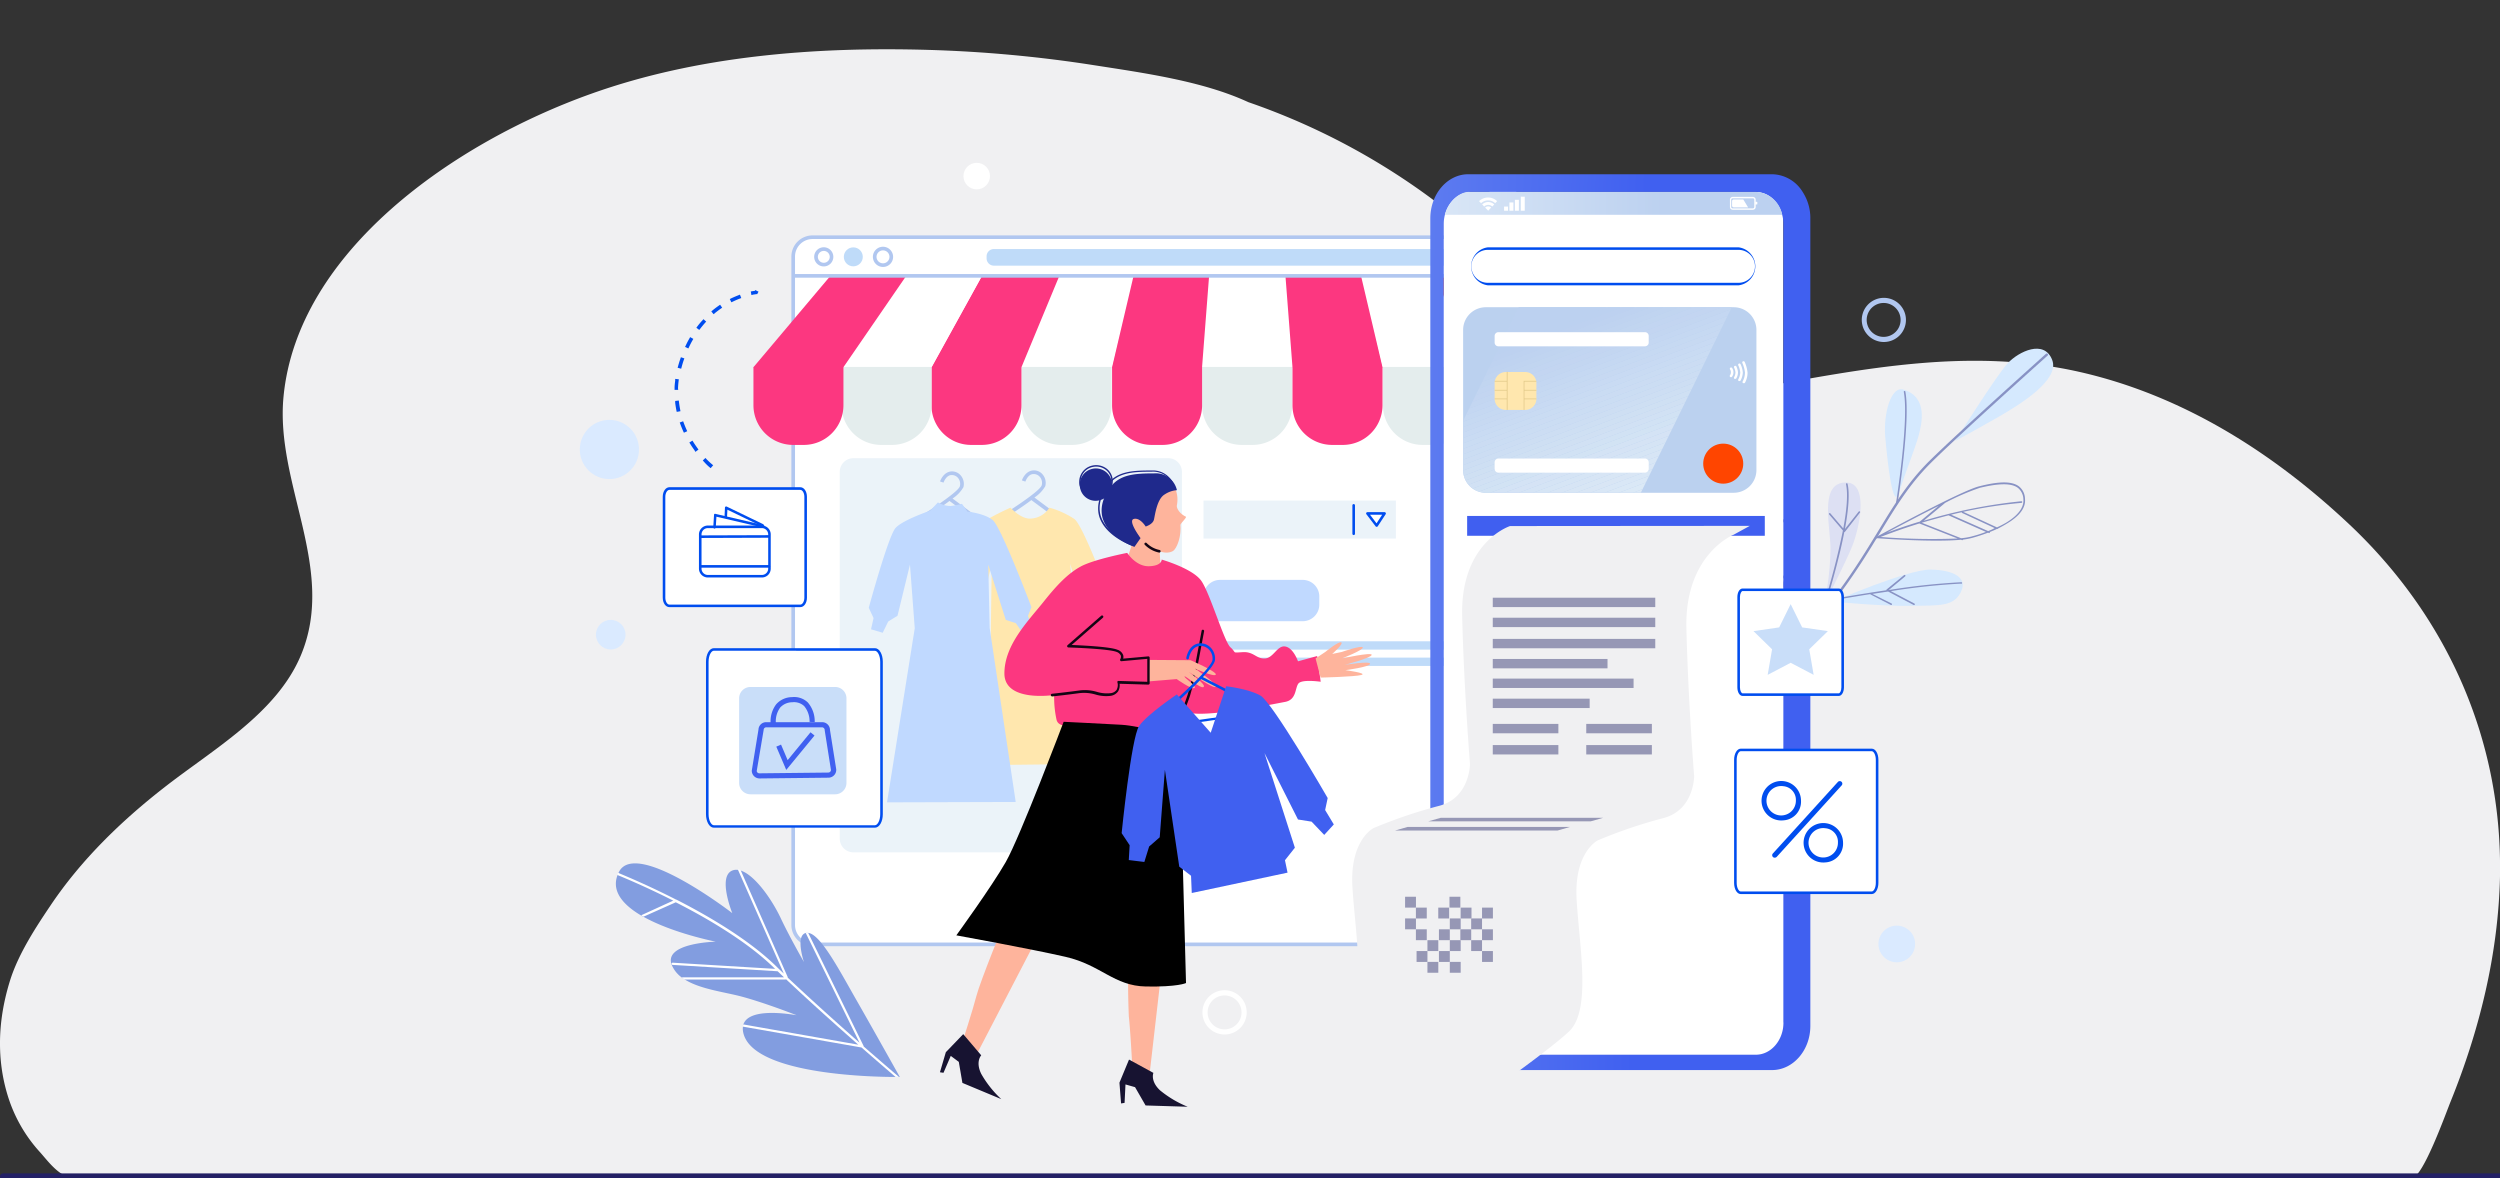 <?xml version="1.0" encoding="UTF-8"?> <svg xmlns="http://www.w3.org/2000/svg" xmlns:xlink="http://www.w3.org/1999/xlink" id="Layer_1" data-name="Layer 1" viewBox="0 0 522 246"><rect x="0" y="0" width="522" height="246" fill="#333333" stroke="none"/><defs><style>.cls-1{fill:none;}.cls-2{fill:#f0f0f2;}.cls-3{fill:#232065;}.cls-4{fill:#b1c7f0;}.cls-5{fill:#fff;}.cls-6{fill:#daeaff;}.cls-7{fill:#feb49c;}.cls-8{fill:#d5e9fe;}.cls-9{fill:#dde0f3;}.cls-10{fill:#8892c4;}.cls-11{fill:#171331;}.cls-12{fill:#004def;}.cls-13{fill:#bfdbf9;}.cls-14{fill:#ebf3f9;}.cls-15{fill:#ffe7ae;}.cls-16{fill:#c0d9ff;}.cls-17{fill:#c9def9;}.cls-18{fill:#4060f0;}.cls-19{fill:#e4eded;}.cls-20{fill:#fc3780;}.cls-21{fill:#f95d39;}.cls-22{fill:#e04d31;}.cls-23{fill:#130514;}.cls-24{fill:#1f298c;}.cls-25{fill:url(#linear-gradient);}.cls-26{fill:#405ff0;}.cls-27{fill:#bbd1ef;}.cls-28{clip-path:url(#clip-path);}.cls-29{fill:#e0ecf7;}.cls-30{fill:#e0ebf7;}.cls-31{fill:#dfebf7;}.cls-32{fill:#deeaf7;}.cls-33{fill:#ddeaf7;}.cls-34{fill:#dde9f7;}.cls-35{fill:#dce9f6;}.cls-36{fill:#dbe9f6;}.cls-37{fill:#dae8f6;}.cls-38{fill:#d9e7f6;}.cls-39{fill:#d9e6f5;}.cls-40{fill:#d8e6f5;}.cls-41{fill:#d7e5f5;}.cls-42{fill:#d6e5f5;}.cls-43{fill:#d5e4f5;}.cls-44{fill:#d5e3f5;}.cls-45{fill:#d4e3f5;}.cls-46{fill:#d2e3f4;}.cls-47{fill:#d1e2f4;}.cls-48{fill:#d1e1f4;}.cls-49{fill:#d0e0f3;}.cls-50{fill:#cfe0f3;}.cls-51{fill:#cedff3;}.cls-52{fill:#cddef3;}.cls-53{fill:#ccddf3;}.cls-54{fill:#cbddf3;}.cls-55{fill:#cbdcf3;}.cls-56{fill:#cadcf3;}.cls-57{fill:#c9dbf3;}.cls-58{fill:#c8daf3;}.cls-59{fill:#c7d9f2;}.cls-60{fill:#c6d9f2;}.cls-61{fill:#c5d8f2;}.cls-62{fill:#c4d7f2;}.cls-63{fill:#c3d6f1;}.cls-64{fill:#c3d5f1;}.cls-65{fill:#c2d5f1;}.cls-66{fill:#c1d5f0;}.cls-67{fill:#c0d4f0;}.cls-68{fill:#bfd3f0;}.cls-69{fill:#bed2f0;}.cls-70{fill:#bdd1f0;}.cls-71{fill:#bcd1f0;}.cls-72{fill:#ff4500;}.cls-73{fill:#9697b5;}.cls-74{fill:#829de0;}.cls-75{fill:#e2c989;}.cls-76{fill:url(#linear-gradient-2);}</style><linearGradient id="linear-gradient" x1="342.49" y1="118.03" x2="184.05" y2="120.6" gradientTransform="matrix(1, 0, 0, -1, 0, 248)" gradientUnits="userSpaceOnUse"><stop offset="0" stop-color="#4060f0"></stop><stop offset="1" stop-color="#a5bff0"></stop></linearGradient><clipPath id="clip-path"><path class="cls-1" d="M361.6,64.15c-5.36,10.91-13.5,27.58-19,38.74H310.24a4.74,4.74,0,0,1-4.74-4.74V87.87l11.61-23.72Z"></path></clipPath><linearGradient id="linear-gradient-2" x1="277.01" y1="205.54" x2="347.44" y2="205.54" gradientTransform="matrix(1, 0, 0, -1, 0, 248)" gradientUnits="userSpaceOnUse"><stop offset="0" stop-color="#e8f1f9"></stop><stop offset="1" stop-color="#bcd1f0"></stop></linearGradient></defs><path class="cls-2" d="M522,182.39v0c0,.28,0,.51,0,.63-.36,16.15-4.24,32-10.35,47.08-.87,2.14-5.76,15.81-8,15.81H493.24l-115.49,0-227.57,0q-67.38,0-134.77,0c-2.95,0-5.41-3.51-7.09-5.37a30.85,30.85,0,0,1-6.6-11.43c-1.79-5.62-2.91-13.92.41-24.48,1.8-5.7,5.65-11.46,8.56-15.78,6.26-9.26,14.41-17.24,23.4-24.27,10.34-8.11,23.64-15.55,28.74-27.77,7.52-18-5.4-35.76-3.63-54,2.94-30.33,35.57-53,64.24-63.23,22.21-7.94,46.83-9.85,70.45-9.16a274.75,274.75,0,0,1,34.52,3.19c10.41,1.63,22.69,3.3,32.24,7.72a142.4,142.4,0,0,1,53.26,32.94c7.3,7.07,13.78,15,21.75,21.47,9.51,7.7,19.25,7.42,31.09,5.3,22.53-4.08,44.55-8.53,67.38-3.4,22.12,5,41.13,17.38,56.83,32.25C511.55,129.51,522.38,155.2,522,182.39Z"></path><path class="cls-3" d="M522.34,246.34H.66A.66.66,0,0,1,0,245.7v-.06A.66.66,0,0,1,.66,245H522.34a.66.66,0,0,1,.66.64v.06A.66.66,0,0,1,522.34,246.34Z"></path><path class="cls-4" d="M393.35,71.41a4.61,4.61,0,1,1,3.26-1.35A4.62,4.62,0,0,1,393.35,71.41Zm0-8.15a3.54,3.54,0,1,0,2.5,6,3.54,3.54,0,0,0-2.5-6Z"></path><circle class="cls-5" cx="203.94" cy="36.77" r="2.77"></circle><circle class="cls-6" cx="127.24" cy="93.85" r="6.18"></circle><circle class="cls-6" cx="127.52" cy="132.52" r="3.09"></circle><circle class="cls-6" cx="396.05" cy="197.1" r="3.83"></circle><path class="cls-5" d="M255.69,216a4.62,4.62,0,1,1,4.62-4.61A4.62,4.62,0,0,1,255.69,216Zm0-8.15a3.54,3.54,0,0,0,0,7.08,3.54,3.54,0,1,0,0-7.08Z"></path><path class="cls-7" d="M243.43,194.73l-3.58,31.13L236.44,223s-.42-8-.74-10.76a186.16,186.16,0,0,1,.17-18.7C236.15,192.33,243.43,194.73,243.43,194.73Z"></path><path class="cls-8" d="M382.71,125.62s10.39,1,16.31.89,8.86.18,10.4-2.87-1.55-4.63-6.3-4.71S382.71,125.62,382.71,125.62Z"></path><path class="cls-9" d="M380.78,126.48a57.3,57.3,0,0,0,1.43-12.21c-.18-5.21-2.24-13.62,3.32-13.52,4.76.08,2.75,9.78,1,13.8C385.44,117.23,380.78,126.48,380.78,126.48Z"></path><path class="cls-8" d="M396.5,102.87c1.27-4,3.43-9.39,4.09-11.85s2.09-8.1-3.18-9.68c-2.56-.77-4.19,5-3.77,9.86C394.1,96.46,395.22,106.82,396.5,102.87Z"></path><path class="cls-8" d="M408.26,92.06s4.59-2.46,9-5,12.83-7.68,11.25-11.87c-1.67-4.42-7-1.78-9.27.62S408.26,92.06,408.26,92.06Z"></path><path class="cls-10" d="M396.24,105c0-.17,2.73-17.23,1.6-23.22a.16.16,0,0,0-.2-.14.17.17,0,0,0-.13.2c1.12,5.93-1.58,22.93-1.61,23.1a.18.18,0,0,0,.05.15.2.2,0,0,0,.09,0A.18.18,0,0,0,396.24,105Z"></path><path class="cls-10" d="M360.17,143.7a.1.1,0,0,1-.05-.06.25.25,0,0,1,.1-.34,94.84,94.84,0,0,0,8.67-5.64c4.43-3.21,10.61-8.27,14.94-14.1,3.5-4.71,6.08-9,8.36-12.71,3.28-5.41,6.12-10.08,10.61-14.55,6-5.94,24.2-22.24,24.38-22.41a.26.26,0,0,1,.36,0,.25.25,0,0,1,0,.36c-.18.16-18.4,16.46-24.36,22.39-4.45,4.43-7.27,9.07-10.54,14.45-2.28,3.76-4.87,8-8.38,12.75-4.37,5.89-10.6,11-15.06,14.21a96.17,96.17,0,0,1-8.71,5.67A.24.24,0,0,1,360.17,143.7Z"></path><path class="cls-10" d="M365.84,140.33a4.23,4.23,0,0,0,.43-.88,94.65,94.65,0,0,0,4.4-10.64l.16-.51c1.22-3.92,4.93-15.83,1.9-19.53a3.27,3.27,0,0,0-3.05-1.11c-3.26.33-4.51,6-5,9.31-.62,4.56.64,12.79,1.39,16.5a11.53,11.53,0,0,1,0,4.89c-.23.67-.42,1.18-.51,1.44l-.16.32a.21.21,0,0,0,.37.21Zm4.43-11.65a74.18,74.18,0,0,1-3.08,7.77,28.41,28.41,0,0,0,1-4.38c.15-1.22.57-4.58,1.06-8.41l3.28-3c-.7,3.11-1.59,6-2.07,7.51Zm1.9-19.9a2.85,2.85,0,0,1,.23.26c1.22,1.49,1.4,4.66.54,9.42-.09.5-.19,1-.29,1.49L369.3,123l.21-1.64a.2.2,0,0,0,.07-.25l0-.08c.79-6.24,1.61-12.71,1.63-12.82A2.22,2.22,0,0,1,372.17,108.78Zm-2.44-.7a4.54,4.54,0,0,1,1,0,.14.14,0,0,0,0,.06c0,.11-.78,6.09-1.54,12.1l-3.16-7.58a12.76,12.76,0,0,1,.6-1.61C367.49,109.21,368.52,108.21,369.73,108.08Zm-3.86,5.24,3.25,7.78c-.09.65-.17,1.29-.25,1.92L365,118.44c0-.51.07-1,.13-1.41A28.86,28.86,0,0,1,365.87,113.32Zm-.89,5.75,3.82,4.52c-.15,1.21-.3,2.38-.43,3.44l-3.29-4.25C365,121.47,365,120.2,365,119.07Zm1.53,14.31a89,89,0,0,1-1.37-9.83l3.15,4.08c-.26,2-.45,3.63-.55,4.39a28.14,28.14,0,0,1-.93,4.23A14.43,14.43,0,0,0,366.51,133.38Z"></path><path class="cls-10" d="M422.82,104.16a3.41,3.41,0,0,0-1.31-2.64c-1.8-1.31-5.15-.76-8.18,0-3.72.87-20.85,10.21-21.58,10.61a.16.16,0,0,0-.07.09l-.13,0a.18.18,0,0,0-.09.22s0,0,0,.06a.18.18,0,0,0,.19,0l.29-.12c1.48.11,11.88.86,17.51.32l.21.08a.17.17,0,0,0,.22-.1,16.25,16.25,0,0,0,1.88-.36,34.19,34.19,0,0,0,3.35-1.1l.15.07a.16.16,0,0,0,.22-.09.13.13,0,0,0,0-.12c.48-.19,1-.4,1.46-.63a.18.18,0,0,0,.23-.08c.66-.35,1.3-.69,1.91-1.07C421.72,107.72,423,106,422.82,104.16Zm-18,1.44-4,3.34-.09,0c-2.83.86-5.16,1.69-6.77,2.3C396.46,109.93,400.82,107.61,404.85,105.6Zm-12.16,6.52c1.44-.56,4.31-1.65,8.1-2.82l8,3.14A137.81,137.81,0,0,1,392.69,112.12Zm19-.1a13.69,13.69,0,0,1-2.18.36l-8.22-3.23c1.63-.5,3.52-1,5.59-1.55l7.81,3.46C413.75,111.42,412.74,111.74,411.71,112Zm3.44-1.14-7.71-3.41c.72-.18,1.46-.35,2.23-.52a.17.17,0,0,0,.05.15l0,0,6.81,3.16C416.11,110.49,415.64,110.69,415.15,110.88Zm1.82-.78-7-3.23A97.47,97.47,0,0,1,422.09,105a.18.18,0,0,0,.16-.18.17.17,0,0,0-.19-.16,108.15,108.15,0,0,0-20.4,4.08l4.36-3.63a.18.18,0,0,0,.05-.07,49.39,49.39,0,0,1,7.34-3.19c2.78-.65,6.2-1.25,7.9,0a2.1,2.1,0,0,1,.27.24,3.15,3.15,0,0,1,.9,2.16c.14,1.68-1.05,3.31-3.54,4.85A21,21,0,0,1,417,110.1Z"></path><path class="cls-10" d="M380.85,127.22s1.61-4.94,3-10.57q.75-3,1.24-5.55a.2.2,0,0,0,.14-.06l3.12-4a.17.17,0,0,0,0-.24.18.18,0,0,0-.24,0l-2.89,3.66c.8-4.34,1-7.51.55-9.44a.17.17,0,0,0-.33.07c.47,2.1.13,5.54-.56,9.25l-2.7-3.15a.17.17,0,1,0-.25.23l2.87,3.35a155.17,155.17,0,0,1-4.26,16.28.17.17,0,0,0,0,.17l.07,0A.16.16,0,0,0,380.85,127.22Z"></path><path class="cls-10" d="M409.69,121.73a.16.16,0,0,0-.17-.16,139.15,139.15,0,0,0-15.15,1.63l3.43-2.86a.17.17,0,1,0-.22-.26l-3.65,3a.17.17,0,0,0-.06.16c-5.87.88-10.88,1.76-11,1.78a.18.18,0,0,0-.14.2.41.41,0,0,0,.05.09.2.2,0,0,0,.15,0c.08,0,3.28-.58,7.54-1.25.07.06,4.34,2.25,4.34,2.25a.16.16,0,0,0,.22-.08.16.16,0,0,0-.07-.22l-4-2,3.28-.5,5.33,2.81a.17.17,0,0,0,.16-.3l-4.92-2.59a136.82,136.82,0,0,1,14.64-1.57A.16.16,0,0,0,409.69,121.73Z"></path><path class="cls-11" d="M234.08,230.4l-.34-4.34,2-4.82,5.09,2.78s-.7,1.67,1.37,3.63a22.23,22.23,0,0,0,5.79,3.44l-8.79-.27L237,227l-2-.57-.19,3.85Z"></path><path class="cls-5" d="M356.66,197.18h-187a4,4,0,0,1-4-4V53.57a4,4,0,0,1,4-4h187a4,4,0,0,1,4,4V193.14A4,4,0,0,1,356.66,197.18Z"></path><path class="cls-4" d="M356.66,197.56h-187a4.43,4.43,0,0,1-4.42-4.42V53.57a4.43,4.43,0,0,1,4.42-4.42h187a4.43,4.43,0,0,1,4.42,4.42V193.14A4.43,4.43,0,0,1,356.66,197.56Zm-187-147.65A3.66,3.66,0,0,0,166,53.57V193.14a3.66,3.66,0,0,0,3.65,3.66h187a3.66,3.66,0,0,0,3.66-3.66V53.57a3.66,3.66,0,0,0-3.66-3.66Z"></path><path class="cls-5" d="M139.77,102h27.34c.61,0,1.11.77,1.11,1.71V124.8c0,.94-.5,1.71-1.11,1.71H139.77c-.62,0-1.12-.77-1.12-1.71V103.73C138.65,102.79,139.15,102,139.77,102Z"></path><path class="cls-12" d="M167.11,126.77H139.77c-.78,0-1.39-.86-1.39-2V103.73c0-1.11.61-2,1.39-2h27.34c.77,0,1.38.87,1.38,2V124.8C168.49,125.91,167.88,126.77,167.11,126.77Zm-27.34-24.48c-.46,0-.85.66-.85,1.44V124.8c0,.78.39,1.44.85,1.44h27.34c.45,0,.84-.66.84-1.44V103.73c0-.78-.39-1.44-.84-1.44Z"></path><path class="cls-13" d="M251.71,133.9H315v1.74H251.71Z"></path><path class="cls-13" d="M251.71,137.31H315v1.74H251.71Z"></path><path class="cls-13" d="M251.62,141.08l19.09,0v1.74l-19.09,0Z"></path><path class="cls-14" d="M178.21,95.67h65.72a2.86,2.86,0,0,1,2.86,2.87V175.1a2.87,2.87,0,0,1-2.86,2.87H178.21a2.87,2.87,0,0,1-2.87-2.87V98.54A2.86,2.86,0,0,1,178.21,95.67Z"></path><path class="cls-4" d="M226.21,111.5,203.67,111l1.15-.68c4.72-2.79,12.34-7.68,12.69-9a1.92,1.92,0,0,0-.36-1.71,1.67,1.67,0,0,0-1.36-.63c-1.17,0-1.68,1.56-1.69,1.58l-.72-.25c0-.08.69-2,2.38-2.09a2.34,2.34,0,0,1,2,.92,2.69,2.69,0,0,1,.49,2.38,7,7,0,0,1-2.26,2.36Zm-19.87-1.18,17.49.37-8.48-6.27C212.58,106.51,208.52,109,206.34,110.32Z"></path><path class="cls-15" d="M211,106s2.18,2.45,4.25,2.28a4.86,4.86,0,0,0,3.86-2.28,18.34,18.34,0,0,1,5.23,2.37c1.76,1.41,6.34,13.69,6.34,13.69l-5.1,2.42-2.15-6.79,4.48,41.81-21.42.24.59-42.05-2.6,10.67-1.93,1.19-1.15,2.35-2.44-.71.53-2.35-1-2.14s4.07-15,5.6-16.68S211,106,211,106Z"></path><path class="cls-4" d="M209.11,111.68l-22.54-.48,1.15-.67c4.73-2.79,12.35-7.69,12.7-9a1.93,1.93,0,0,0-.36-1.7,1.66,1.66,0,0,0-1.36-.64c-1.16,0-1.69,1.56-1.69,1.58l-.72-.24c0-.09.69-2,2.37-2.1a2.38,2.38,0,0,1,2,.92,2.69,2.69,0,0,1,.5,2.38,7.07,7.07,0,0,1-2.27,2.36Zm-19.86-1.18,17.49.37-8.49-6.27C195.48,106.69,191.42,109.19,189.25,110.5Z"></path><path class="cls-16" d="M194.2,106.64l1.64-1.74a5.19,5.19,0,0,0,2.68.75,17.85,17.85,0,0,0,2.34-.45l1.15,1.62s3.5.35,5.26,1.76,8.09,18.18,8.09,18.18l-.72,1.86,1,2.54-1.84,1.42-1.68-2.45-2.12-.7-3.65-11.53.29,13.2,5.44,36.35-26.87.08L191,131.18l-1-13.28-2.6,10.67-1.94,1.2-1.15,2.35-2.44-.72.53-2.35-1-2.14s4.07-15,5.6-16.68S194.2,106.64,194.2,106.64Z"></path><rect class="cls-14" x="251.29" y="104.52" width="40.17" height="7.93"></rect><path class="cls-12" d="M282.65,111.72a.27.27,0,0,1-.27-.27v-5.93a.27.27,0,1,1,.54,0v5.93A.27.27,0,0,1,282.65,111.72Z"></path><path class="cls-5" d="M285.52,107.23h3.58l-1.66,2.54Z"></path><path class="cls-12" d="M287.44,110a.23.23,0,0,1-.21-.1l-1.93-2.53a.27.27,0,0,1,.22-.43h3.58a.24.24,0,0,1,.23.14.26.26,0,0,1,0,.28l-1.66,2.53A.24.24,0,0,1,287.44,110Zm-1.38-2.52,1.36,1.79,1.18-1.8Z"></path><path class="cls-16" d="M272,129.71H254.75a3.47,3.47,0,0,1-3.46-3.47v-1.69a3.46,3.46,0,0,1,3.46-3.47H272a3.47,3.47,0,0,1,3.47,3.47v1.69A3.47,3.47,0,0,1,272,129.71Z"></path><path class="cls-7" d="M217.36,194.29,202.92,222.1l-2.17-3.89s2.46-7.61,3.14-10.31,6.14-16.38,6.83-17.42S217.36,194.29,217.36,194.29Z"></path><path class="cls-11" d="M196.26,223.89l1.23-4.19,3.63-3.77,3.76,4.42s-1.25,1.31,0,3.87a22,22,0,0,0,4.19,5.28l-8.12-3.39-.75-4.39-1.68-1.25L197,224Z"></path><path class="cls-5" d="M149.05,135.61h33.64c.76,0,1.37,1.15,1.37,2.57V170c0,1.42-.61,2.58-1.37,2.58H149.05c-.76,0-1.37-1.16-1.37-2.58v-31.8C147.68,136.76,148.29,135.61,149.05,135.61Z"></path><path class="cls-12" d="M182.69,172.82H149.05c-.92,0-1.64-1.24-1.64-2.84v-31.8c0-1.59.72-2.84,1.64-2.84h33.64c.92,0,1.64,1.25,1.64,2.84V170C184.33,171.58,183.61,172.82,182.69,172.82Zm-33.64-36.95c-.52,0-1.1.95-1.1,2.31V170c0,1.36.58,2.31,1.1,2.31h33.64c.52,0,1.1-.95,1.1-2.31v-31.8c0-1.36-.58-2.31-1.1-2.31Z"></path><path class="cls-17" d="M174.37,165.85H156.7a2.37,2.37,0,0,1-2.37-2.37V145.81a2.37,2.37,0,0,1,2.37-2.37h17.67a2.37,2.37,0,0,1,2.37,2.37v17.67A2.37,2.37,0,0,1,174.37,165.85Z"></path><path class="cls-18" d="M160.91,151.1a5.92,5.92,0,0,1,1.17-4.06,4.46,4.46,0,0,1,3.31-1.48,4.1,4.1,0,0,1,3.28,1.11,6,6,0,0,1,1.44,4.11l-1.07-.05a5,5,0,0,0-1.13-3.3,3.11,3.11,0,0,0-2.46-.8,3.44,3.44,0,0,0-2.55,1.11A4.9,4.9,0,0,0,162,151Z"></path><path class="cls-18" d="M158.61,162.54a1.63,1.63,0,0,1-1.64-1.63l1.4-8.58a1.6,1.6,0,0,1,1.62-1.54h11.69a1.63,1.63,0,0,1,1.62,1.63l1.31,8.25a1.64,1.64,0,0,1-1.62,1.71ZM160,151.86a.55.55,0,0,0-.55.56L158,161a.56.56,0,0,0,.56.47l14.39-.16a.55.55,0,0,0,.55-.56l-1.3-8.25a.59.59,0,0,0-.56-.64Z"></path><polygon class="cls-18" points="164.17 160.76 162.09 155.9 163.08 155.47 164.46 158.72 169.24 152.9 170.07 153.58 164.17 160.76"></polygon><polygon class="cls-5" points="269.79 76.67 250.99 76.67 252.46 57.6 268.09 57.6 269.79 76.67"></polygon><path class="cls-19" d="M261.5,92.9h-2.22A8.29,8.29,0,0,1,251,84.62v-8h18.8v8A8.29,8.29,0,0,1,261.5,92.9Z"></path><polygon class="cls-20" points="250.99 76.67 232.2 76.67 236.69 57.6 252.46 57.6 250.99 76.67"></polygon><path class="cls-20" d="M242.71,92.9h-2.23a8.28,8.28,0,0,1-8.28-8.28v-8H251v8A8.28,8.28,0,0,1,242.71,92.9Z"></path><polygon class="cls-5" points="232.1 76.67 213.31 76.67 221.19 57.6 236.46 57.6 232.1 76.67"></polygon><path class="cls-19" d="M223.82,92.9h-2.23a8.28,8.28,0,0,1-8.28-8.28v-8H232.1v8A8.28,8.28,0,0,1,223.82,92.9Z"></path><polygon class="cls-20" points="213.28 76.67 194.49 76.67 205.04 57.6 221.19 57.6 213.28 76.67"></polygon><path class="cls-20" d="M205,92.9h-2.23a8.28,8.28,0,0,1-8.28-8.28v-8h18.79v8A8.28,8.28,0,0,1,205,92.9Z"></path><polygon class="cls-5" points="194.53 76.67 175.74 76.67 189.22 57.6 205.04 57.6 194.53 76.67"></polygon><path class="cls-19" d="M186.25,92.9H184a8.28,8.28,0,0,1-8.28-8.28v-8h18.79v8A8.28,8.28,0,0,1,186.25,92.9Z"></path><polygon class="cls-20" points="176.11 76.67 157.32 76.67 173.39 57.6 189.22 57.6 176.11 76.67"></polygon><path class="cls-20" d="M167.83,92.9h-2.22a8.29,8.29,0,0,1-8.29-8.28v-8h18.79v8A8.28,8.28,0,0,1,167.83,92.9Z"></path><polygon class="cls-20" points="269.87 76.67 288.67 76.67 284.18 57.6 268.4 57.6 269.87 76.67"></polygon><path class="cls-20" d="M278.16,92.9h2.22a8.29,8.29,0,0,0,8.29-8.28v-8h-18.8v8A8.29,8.29,0,0,0,278.16,92.9Z"></path><polygon class="cls-5" points="288.77 76.67 307.56 76.67 299.67 57.6 284.41 57.6 288.77 76.67"></polygon><path class="cls-19" d="M297.05,92.9h2.23a8.28,8.28,0,0,0,8.28-8.28v-8H288.77v8A8.28,8.28,0,0,0,297.05,92.9Z"></path><polygon class="cls-21" points="307.58 76.67 326.38 76.67 315.83 57.6 299.67 57.6 307.58 76.67"></polygon><path class="cls-22" d="M315.87,92.9h2.22a8.29,8.29,0,0,0,8.29-8.28v-8H307.59v8A8.28,8.28,0,0,0,315.87,92.9Z"></path><polygon class="cls-5" points="326.34 76.67 345.13 76.67 331.65 57.6 315.83 57.6 326.34 76.67"></polygon><path class="cls-19" d="M334.62,92.9h2.23a8.28,8.28,0,0,0,8.28-8.28v-8H326.34v8A8.28,8.28,0,0,0,334.62,92.9Z"></path><polygon class="cls-21" points="345.44 76.67 364.24 76.67 347.58 57.6 331.75 57.6 345.44 76.67"></polygon><path class="cls-22" d="M353.73,92.9H356a8.29,8.29,0,0,0,8.29-8.28v-8h-18.8v8A8.29,8.29,0,0,0,353.73,92.9Z"></path><path class="cls-12" d="M148.38,97.75l-.29-.24A12.16,12.16,0,0,1,147,96.43l-.26-.28.55-.53.26.28c.64.66,1.07,1,1.07,1l.29.25Zm-3.18-3.4L145,94c-.28-.39-.58-.82-.86-1.28l-.21-.32.65-.4.2.32c.28.44.56.85.84,1.24l.22.31Zm-2.4-4-.16-.34c-.2-.46-.4-.94-.58-1.44l-.13-.35.71-.26.13.35c.18.48.37.94.57,1.39l.15.34ZM141.3,86l-.08-.37c-.09-.5-.18-1-.24-1.53l0-.38.75-.09.05.38c.06.5.14,1,.23,1.47l.07.38Zm.31-4.59-.76,0,0-.38c0-.5.06-1,.13-1.54l0-.38.76.09-.05.38c-.06.5-.1,1-.12,1.49Zm.62-4.42-.74-.2.1-.37c.11-.38.22-.77.35-1.16l.23-.67.72.24-.23.66c-.12.38-.23.76-.33,1.13Zm1.5-4.23-.69-.33.17-.34c.22-.48.46-.94.71-1.37l.18-.33.67.37-.19.33c-.24.42-.47.87-.69,1.33ZM146,68.89l-.6-.46.23-.31c.32-.42.65-.82,1-1.19l.25-.29.57.51-.25.28c-.32.36-.64.75-.95,1.15Zm3-3.28-.48-.59.29-.24c.41-.34.83-.65,1.24-.94l.31-.22.43.63-.31.21c-.39.28-.79.58-1.19.9Zm3.71-2.49-.33-.68.34-.17c.5-.23,1-.44,1.43-.61l.35-.14.28.71-.36.14c-.43.16-.89.36-1.37.59Zm4.19-1.51-.14-.75.38-.07.48-.07.08-.16.68.34-.28.52-.21,0-.61.09Z"></path><circle class="cls-5" cx="313.81" cy="41.22" r="3.06"></circle><path class="cls-12" d="M159.07,120.58H147.8a1.86,1.86,0,0,1-1.86-1.85v-7.14a1.87,1.87,0,0,1,1.86-1.86h11.27a1.86,1.86,0,0,1,1.86,1.86v7.14A1.85,1.85,0,0,1,159.07,120.58ZM147.8,110.27a1.32,1.32,0,0,0-1.32,1.32v7.14a1.32,1.32,0,0,0,1.32,1.32h11.27a1.33,1.33,0,0,0,1.33-1.32v-7.14a1.33,1.33,0,0,0-1.33-1.32Z"></path><path class="cls-12" d="M146.28,112.33a.27.27,0,1,1,0-.54l14.2-.05a.28.28,0,0,1,.27.27.27.27,0,0,1-.27.27Z"></path><path class="cls-12" d="M146.34,118.53a.27.27,0,1,1,0-.54l14.2,0a.28.28,0,0,1,.27.27.27.27,0,0,1-.27.27Z"></path><path class="cls-12" d="M149.2,110.36a.26.26,0,0,1-.27-.28l.16-2.59a.24.24,0,0,1,.1-.19.26.26,0,0,1,.22,0l10,2.33a.26.26,0,0,1,.2.32.25.25,0,0,1-.32.2l-9.7-2.26-.14,2.27A.26.26,0,0,1,149.2,110.36Z"></path><path class="cls-12" d="M159.21,109.91a.2.2,0,0,1-.11,0l-7.22-3.48-.07,1.49a.27.27,0,0,1-.28.25.26.26,0,0,1-.25-.28l.09-1.89a.26.26,0,0,1,.13-.22.27.27,0,0,1,.25,0l7.58,3.66a.26.26,0,0,1,.12.36A.27.27,0,0,1,159.21,109.91Z"></path><rect class="cls-4" x="165.87" y="57.22" width="194.6" height="0.76"></rect><path class="cls-4" d="M172,55.63a2,2,0,1,1,2-2A2,2,0,0,1,172,55.63Zm0-3.24a1.24,1.24,0,1,0,1.25,1.24A1.25,1.25,0,0,0,172,52.39Z"></path><circle class="cls-13" cx="178.17" cy="53.63" r="1.98"></circle><path class="cls-4" d="M184.37,55.74a2.11,2.11,0,1,1,2.11-2.11A2.1,2.1,0,0,1,184.37,55.74Zm0-3.46a1.35,1.35,0,1,0,1.35,1.35A1.35,1.35,0,0,0,184.37,52.28Z"></path><path class="cls-13" d="M336.86,55.47H207.53A1.53,1.53,0,0,1,206,53.94v-.41A1.52,1.52,0,0,1,207.53,52H336.86a1.53,1.53,0,0,1,1.53,1.52v.41A1.53,1.53,0,0,1,336.86,55.47Z"></path><path class="cls-7" d="M239.44,109.78s-1.68-3-3.19-1.46,5.18,8.63,8.63,6.75c.7-.38,1.79-2.65,1.59-5.44,0-.36,1.44-1.61,1.12-1.76-1.23-.57-2-1.75-1.85-2.39a6.09,6.09,0,0,0-.41-3.63,4.88,4.88,0,0,0-3.48,1.47c-1.35,1.54-.77,4.8-1.59,5.63Z"></path><path class="cls-7" d="M237,111.79l-1.6,4.75a6.19,6.19,0,0,0,6.86,1.69c.12-.13-.25-4.54-.25-4.54l-3.37-3.59Z"></path><path class="cls-20" d="M235.36,115.44s1.82,2.87,4.55,2.79,2.65-1.39,2.65-1.39,6.41,1.83,8.25,4.41,4.79,12.75,6.12,13.92.16,1.15,2.52,1,2.8,1.4,4.64,1.32,2.58-2.8,4.28-2.5,2.65,3.09,2.65,3.09l4-1.1.74,5.37s-3.91-.58-4.65.37-.36,3.39-2.8,3.84-19,3.86-21,1.83c-.14-.13-2.36,6.07-3.85,5.66a71.49,71.49,0,0,0-13.92-2.53c-4.64-.29-8.33.89-8.92-1.18a21.7,21.7,0,0,1-.51-5.23s-10.39,1.62-10.39-4.49,5.16-11.13,8.47-15.33c2.41-3,4.73-5.51,7.46-7S235.36,115.44,235.36,115.44Z"></path><path class="cls-23" d="M244.91,152.86a.31.31,0,0,1-.13,0,.28.28,0,0,1-.1-.37A40.53,40.53,0,0,0,248,145c1-3.49,1.66-6.73,1.67-6.76l1.23-6.54a.26.26,0,0,1,.31-.21.27.27,0,0,1,.21.31l-1.23,6.54s-.66,3.29-1.68,6.81a40,40,0,0,1-3.38,7.6A.26.26,0,0,1,244.91,152.86Z"></path><path class="cls-7" d="M240,137.79l8.59.06s5.52,2.39,5.27,3-4.35-1.25-4.35-1.25,4.92,3.36,4.35,3.83-5.42-3.06-5.59-3.11,3.63,2.56,3.06,3.11-3.87-2.46-4-2.19,2.61,2,2.09,2.41-3.73-1.86-3.73-1.86l-5.86.49Z"></path><path class="cls-7" d="M274.69,137.48l1.05,4s7.24-.17,8.54-.55-3.35-1-3.35-1,5.14-.68,5.15-1.33-5.32.23-5.32.23,5.58-1.46,5.65-2.09-6.21.74-6.21.74,4.48-1.74,4.35-2.29-4.39.94-4.39.94l-2,.42s2.42-2.11,1.9-2.42-3.34,2-3.34,2Z"></path><path class="cls-23" d="M219.68,145.4a.26.26,0,0,1-.27-.24.27.27,0,0,1,.24-.3s3-.32,5.8-.7a8.77,8.77,0,0,1,3.58.3,7.08,7.08,0,0,0,2.8.28,1.78,1.78,0,0,0,1.32-.7,2.11,2.11,0,0,0,.18-1.52.3.3,0,0,1,0-.24.26.26,0,0,1,.22-.1l6,.18v-4.79l-5.39.49a.24.24,0,0,1-.25-.14.26.26,0,0,1,0-.28,1,1,0,0,0,.12-.75,1.46,1.46,0,0,0-.89-.77c-1.66-.67-10-.93-10.06-.93a.3.3,0,0,1-.25-.18.3.3,0,0,1,.08-.3l7-6.12a.27.27,0,1,1,.36.4l-6.51,5.68c2.05.08,8.08.36,9.56,1a1.86,1.86,0,0,1,1.2,1.11,1.33,1.33,0,0,1,0,.74l5.24-.47a.25.25,0,0,1,.2.07.25.25,0,0,1,.09.2v5.36a.27.27,0,0,1-.08.19.31.31,0,0,1-.2.08l-6-.18a2.45,2.45,0,0,1-.32,1.6,2.31,2.31,0,0,1-1.7.94,7.66,7.66,0,0,1-3-.29,8.46,8.46,0,0,0-3.39-.29c-2.78.38-5.78.7-5.81.71Z"></path><path d="M222.09,150.71S213,174.76,210,180s-10.32,15.3-10.32,15.3,15.42,2.79,22.82,4.49,10.08,6.07,16.76,6.19,8.38-.72,8.38-.72L246.25,154s-7.89-2.43-12.14-2.67S222.09,150.71,222.09,150.71Z"></path><path class="cls-24" d="M236.87,114.19l1.28-1.83s-2.72-3.63-1.42-4,2.49,1.58,2.49,1.58,1.5-.45,1.73-1.46.63-4.32,2.25-5.25a5.21,5.21,0,0,1,2.54-.88A4.5,4.5,0,0,0,241,98.84c-4.12,0-7.13.25-9.09,2.8s-2.32,5.17-1.44,7.22C232,112.48,236.87,114.19,236.87,114.19Z"></path><path class="cls-24" d="M236.34,113.89l-.11,0c-.2-.07-4.91-1.77-6.48-5.42-.95-2.22-.42-4.91,1.46-7.37,2.06-2.69,5.25-2.88,9.21-2.86a4.68,4.68,0,0,1,4.88,3.6l0,.19h-.19a5.1,5.1,0,0,0-2.45.85c-1.33.77-1.81,3.26-2.06,4.59,0,.23-.08.42-.12.56a.53.53,0,0,1-.25.36c-.38.24-1.09.06-1.91-.14a4.75,4.75,0,0,0-2.17-.22.28.28,0,0,0-.21.21c-.24.74,1.15,2.84,1.71,3.59l.07.08ZM240,98.5c-3.67,0-6.62.27-8.52,2.74s-2.33,5-1.42,7.08c1.39,3.21,5.48,4.92,6.2,5.2l1.14-1.65c-.39-.54-2-2.82-1.69-3.78a.59.59,0,0,1,.41-.4,4.78,4.78,0,0,1,2.34.22c.69.17,1.4.34,1.67.17a.27.27,0,0,0,.12-.17c0-.14.07-.32.11-.55.26-1.38.76-4,2.21-4.79a6,6,0,0,1,2.42-.89,4.34,4.34,0,0,0-4.54-3.18Z"></path><path class="cls-24" d="M225.55,102a3.37,3.37,0,1,1,4,2.47A3.29,3.29,0,0,1,225.55,102Z"></path><path class="cls-24" d="M228.78,103.92a3.55,3.55,0,0,1-1.87-.53,3.32,3.32,0,0,1-1.51-2.13,3.47,3.47,0,0,1,2.73-4.06,3.63,3.63,0,0,1,2.64.45,3.31,3.31,0,0,1,1,4.7,3.57,3.57,0,0,1-2.22,1.49A3.94,3.94,0,0,1,228.78,103.92Zm.12-6.5a3.43,3.43,0,0,0-.71.08,3.15,3.15,0,0,0-2.49,3.69,3,3,0,0,0,1.37,1.94,3.31,3.31,0,0,0,4.45-.95,3,3,0,0,0-.91-4.27A3.26,3.26,0,0,0,228.9,97.42Z"></path><path class="cls-5" d="M367.35,220.22H306.48a5,5,0,0,1-5-5V45.09a5,5,0,0,1,5-5h60.87a5,5,0,0,1,5,5V215.2A5,5,0,0,1,367.35,220.22Z"></path><path class="cls-25" d="M376.39,40.07A7.64,7.64,0,0,0,370,36.38H306.59c-4.39,0-7.94,4.13-7.94,9.23V214.22c0,5.08,3.55,9.21,7.94,9.21H370c4.4,0,8-4.13,8-9.21V45.61A10,10,0,0,0,376.39,40.07Zm-4,173.42c0,3.71-2.59,6.74-5.79,6.74H307.26c-3.21,0-5.81-3-5.81-6.74V46.8c0-3.73,2.6-6.73,5.81-6.73h59.32c3.2,0,5.79,3,5.79,6.73V213.49Z"></path><path class="cls-5" d="M310.69,51.91H363a3.7,3.7,0,0,1,0,7.4H310.69a3.7,3.7,0,0,1,0-7.4Z"></path><path class="cls-12" d="M363,59.58H310.69a4,4,0,0,1,0-7.94H363a4,4,0,0,1,0,7.94Zm-52.34-7.41a3.44,3.44,0,0,0,0,6.88H363a3.44,3.44,0,0,0,0-6.88Z"></path><path class="cls-12" d="M239,152.43a.27.27,0,0,1-.24-.15.28.28,0,0,1,.07-.32c3.92-3.27,14.13-12.2,14.34-14.18a2.7,2.7,0,0,0-.88-2.28,2.36,2.36,0,0,0-2.06-.58c-1.61.35-2,2.52-2,2.54a.28.28,0,0,1-.31.23.28.28,0,0,1-.22-.31c0-.11.44-2.56,2.41-3a2.89,2.89,0,0,1,2.53.7,3.27,3.27,0,0,1,1.05,2.74c-.07.7-1.07,2-2.53,3.56l13.46,6.9a.27.27,0,0,1-.08.5l-25.51,3.63Zm11.79-10.63c-3.4,3.56-8.81,8.21-10.9,10l23.74-3.38Z"></path><path class="cls-18" d="M245.72,145l7.08,8,3.22-9.71s4.6.51,7.14,1.93,14.06,21.41,14.06,21.41l-.53,2.51,1.81,3-2,2.19-2.64-2.77-2.84-.45-7-13.88L270.37,177l-2.07,2.62.54,2.59-20,4.25-.15-3.6-2.46-1.9-3-20.22-1.08,14.09-2.21,1.92-1,3.23-3.25-.4.18-3.1-1.67-2.52s2-19.95,3.64-22.36S245.72,145,245.72,145Z"></path><rect class="cls-26" x="306.34" y="107.73" width="62.15" height="4.14"></rect><path class="cls-2" d="M365.36,109.8,362,111.64s-10.27,4.06-9.88,19.59,1.62,30.84,1.62,30.84,0,7.17-6.55,8.78a102.24,102.24,0,0,0-13.58,4.62s-5,2.48-4.41,12.4,3.1,23.13-1.61,27.52c-3.83,3.57-13.66,10.59-19,14.36l-50.53,0s17.31-11.88,22.72-16.92c4.71-4.39,2.23-17.59,1.61-27.51s4.4-12.41,4.4-12.41a102.24,102.24,0,0,1,13.58-4.62c6.56-1.61,6.56-8.78,6.56-8.78s-1.24-15.3-1.63-30.83,10-18.84,10-18.84Z"></path><path class="cls-27" d="M362,102.89H310.24a4.74,4.74,0,0,1-4.74-4.74V68.89a4.74,4.74,0,0,1,4.74-4.74H362a4.74,4.74,0,0,1,4.74,4.74V98.15A4.74,4.74,0,0,1,362,102.89Z"></path><g class="cls-28"><polygon class="cls-29" points="358.87 102.89 361.6 101.86 361.6 102.89 358.87 102.89"></polygon></g><g class="cls-28"><polygon class="cls-30" points="355.88 102.89 361.6 100.73 361.6 101.86 358.87 102.89 355.88 102.89"></polygon></g><g class="cls-28"><polygon class="cls-31" points="352.9 102.89 361.6 99.59 361.6 100.73 355.88 102.89 352.9 102.89"></polygon></g><g class="cls-28"><polygon class="cls-32" points="349.92 102.89 361.6 98.46 361.6 99.59 352.9 102.89 349.92 102.89"></polygon></g><g class="cls-28"><polygon class="cls-33" points="346.94 102.89 361.6 97.33 361.6 98.46 349.92 102.89 346.94 102.89"></polygon></g><g class="cls-28"><polygon class="cls-34" points="343.95 102.89 361.6 96.2 361.6 97.33 346.94 102.89 343.95 102.89"></polygon></g><g class="cls-28"><polygon class="cls-35" points="340.97 102.89 361.6 95.07 361.6 96.2 343.95 102.89 340.97 102.89"></polygon></g><g class="cls-28"><polygon class="cls-36" points="337.99 102.89 361.6 93.93 361.6 95.07 340.97 102.89 337.99 102.89"></polygon></g><g class="cls-28"><polygon class="cls-37" points="335.01 102.89 361.6 92.8 361.6 93.93 337.99 102.89 335.01 102.89"></polygon></g><g class="cls-28"><polygon class="cls-38" points="332.03 102.89 361.6 91.67 361.6 92.8 335.01 102.89 332.03 102.89"></polygon></g><g class="cls-28"><polygon class="cls-39" points="329.04 102.89 361.6 90.54 361.6 91.67 332.03 102.89 329.04 102.89"></polygon></g><g class="cls-28"><polygon class="cls-40" points="326.06 102.89 361.6 89.41 361.6 90.54 329.04 102.89 326.06 102.89"></polygon></g><g class="cls-28"><polygon class="cls-41" points="323.08 102.89 361.6 88.27 361.6 89.41 326.06 102.89 323.08 102.89"></polygon></g><g class="cls-28"><polygon class="cls-42" points="320.1 102.89 361.6 87.14 361.6 88.27 323.08 102.89 320.1 102.89"></polygon></g><g class="cls-28"><polygon class="cls-43" points="317.11 102.89 361.6 86.01 361.6 87.14 320.1 102.89 317.11 102.89"></polygon></g><g class="cls-28"><polygon class="cls-44" points="314.13 102.89 361.6 84.88 361.6 86.01 317.11 102.89 314.13 102.89"></polygon></g><g class="cls-28"><polygon class="cls-45" points="311.15 102.89 361.6 83.75 361.6 84.88 314.13 102.89 311.15 102.89"></polygon></g><g class="cls-28"><polygon class="cls-46" points="308.17 102.89 361.6 82.61 361.6 83.75 311.15 102.89 308.17 102.89"></polygon></g><g class="cls-28"><polygon class="cls-47" points="305.5 102.77 361.6 81.48 361.6 82.61 308.17 102.89 305.5 102.89 305.5 102.77"></polygon></g><g class="cls-28"><polygon class="cls-48" points="305.5 101.64 361.6 80.35 361.6 81.48 305.5 102.77 305.5 101.64"></polygon></g><g class="cls-28"><polygon class="cls-49" points="305.5 100.51 361.6 79.22 361.6 80.35 305.5 101.64 305.5 100.51"></polygon></g><g class="cls-28"><polygon class="cls-50" points="305.5 99.38 361.6 78.09 361.6 79.22 305.5 100.51 305.5 99.38"></polygon></g><g class="cls-28"><polygon class="cls-51" points="305.5 98.24 361.6 76.95 361.6 78.09 305.5 99.38 305.5 98.24"></polygon></g><g class="cls-28"><polygon class="cls-52" points="305.5 97.11 361.6 75.82 361.6 76.95 305.5 98.24 305.5 97.11"></polygon></g><g class="cls-28"><polygon class="cls-53" points="305.5 95.98 361.6 74.69 361.6 75.82 305.5 97.11 305.5 95.98"></polygon></g><g class="cls-28"><polygon class="cls-54" points="305.5 94.85 361.6 73.56 361.6 74.69 305.5 95.98 305.5 94.85"></polygon></g><g class="cls-28"><polygon class="cls-55" points="305.5 93.72 361.6 72.43 361.6 73.56 305.5 94.85 305.5 93.72"></polygon></g><g class="cls-28"><polygon class="cls-56" points="305.5 92.58 361.6 71.29 361.6 72.43 305.5 93.72 305.5 92.58"></polygon></g><g class="cls-28"><polygon class="cls-57" points="305.5 91.45 361.6 70.16 361.6 71.29 305.5 92.58 305.5 91.45"></polygon></g><g class="cls-28"><polygon class="cls-58" points="305.5 90.32 361.6 69.03 361.6 70.16 305.5 91.45 305.5 90.32"></polygon></g><g class="cls-28"><polygon class="cls-59" points="305.5 89.19 361.6 67.9 361.6 69.03 305.5 90.32 305.5 89.19"></polygon></g><g class="cls-28"><polygon class="cls-60" points="305.5 88.06 361.6 66.77 361.6 67.9 305.5 89.19 305.5 88.06"></polygon></g><g class="cls-28"><polygon class="cls-61" points="305.5 86.92 361.6 65.63 361.6 66.77 305.5 88.06 305.5 86.92"></polygon></g><g class="cls-28"><polygon class="cls-62" points="305.5 85.79 361.6 64.5 361.6 65.63 305.5 86.92 305.5 85.79"></polygon></g><g class="cls-28"><polygon class="cls-63" points="305.5 84.66 359.55 64.15 361.6 64.15 361.6 64.5 305.5 85.79 305.5 84.66"></polygon></g><g class="cls-28"><polygon class="cls-64" points="305.5 83.53 356.57 64.15 359.55 64.15 305.5 84.66 305.5 83.53"></polygon></g><g class="cls-28"><polygon class="cls-65" points="305.5 82.4 353.59 64.15 356.57 64.15 305.5 83.53 305.5 82.4"></polygon></g><g class="cls-28"><polygon class="cls-66" points="305.5 81.26 350.61 64.15 353.59 64.15 305.5 82.4 305.5 81.26"></polygon></g><g class="cls-28"><polygon class="cls-67" points="305.5 80.13 347.62 64.15 350.61 64.15 305.5 81.26 305.5 80.13"></polygon></g><g class="cls-28"><polygon class="cls-68" points="305.5 79 344.64 64.15 347.62 64.15 305.5 80.13 305.5 79"></polygon></g><g class="cls-28"><polygon class="cls-69" points="305.5 77.87 341.66 64.15 344.64 64.15 305.5 79 305.5 77.87"></polygon></g><g class="cls-28"><polygon class="cls-70" points="305.5 76.74 338.68 64.15 341.66 64.15 305.5 77.87 305.5 76.74"></polygon></g><g class="cls-28"><polygon class="cls-71" points="305.5 75.6 335.69 64.15 338.68 64.15 305.5 76.74 305.5 75.6"></polygon></g><g class="cls-28"><polygon class="cls-71" points="335.69 64.15 305.5 75.6 305.5 64.15 335.69 64.15"></polygon></g><path class="cls-5" d="M361.41,78.76a.28.28,0,0,1-.17-.07.27.27,0,0,1,0-.37,1,1,0,0,0,.17-.59,1,1,0,0,0-.17-.58.26.26,0,1,1,.42-.32,1.48,1.48,0,0,1,.28.9,1.53,1.53,0,0,1-.29.93A.28.28,0,0,1,361.41,78.76Z"></path><path class="cls-5" d="M362.31,79.11a.37.37,0,0,1-.14,0,.27.27,0,0,1-.08-.37,2.11,2.11,0,0,0,.27-1,2.83,2.83,0,0,0-.29-1,.27.27,0,0,1,.48-.24,3.35,3.35,0,0,1,.34,1.27,2.63,2.63,0,0,1-.35,1.24A.28.28,0,0,1,362.31,79.11Z"></path><path class="cls-5" d="M363.19,79.56a.22.22,0,0,1-.13,0,.26.26,0,0,1-.1-.36,3.36,3.36,0,0,0,.41-1.42,4.39,4.39,0,0,0-.42-1.5.28.28,0,0,1,.13-.36.27.27,0,0,1,.35.13,4.84,4.84,0,0,1,.47,1.73,3.85,3.85,0,0,1-.47,1.68A.27.27,0,0,1,363.19,79.56Z"></path><path class="cls-5" d="M364.1,80a.25.25,0,0,1-.14,0,.26.26,0,0,1-.09-.36,3.94,3.94,0,0,0,.48-1.85,6.58,6.58,0,0,0-.55-2,.27.27,0,0,1,.13-.35.28.28,0,0,1,.36.13,7.46,7.46,0,0,1,.6,2.25,4.49,4.49,0,0,1-.56,2.14A.28.28,0,0,1,364.1,80Z"></path><circle class="cls-72" cx="359.81" cy="96.81" r="4.18"></circle><path class="cls-5" d="M343.45,98.69H312.88a.8.8,0,0,1-.8-.8V96.54a.8.8,0,0,1,.8-.8h30.57a.8.8,0,0,1,.8.8v1.35A.8.8,0,0,1,343.45,98.69Z"></path><path class="cls-5" d="M343.47,72.31H312.86a.78.78,0,0,1-.78-.78V70.14a.78.78,0,0,1,.78-.78h30.61a.78.78,0,0,1,.78.78v1.39A.78.78,0,0,1,343.47,72.31Z"></path><rect class="cls-73" x="293.38" y="187.24" width="2.27" height="2.27"></rect><rect class="cls-73" x="295.64" y="189.51" width="2.27" height="2.27"></rect><rect class="cls-73" x="293.38" y="191.77" width="2.27" height="2.27"></rect><rect class="cls-73" x="295.64" y="194.04" width="2.27" height="2.27"></rect><rect class="cls-73" x="298.05" y="196.31" width="2.27" height="2.27"></rect><rect class="cls-73" x="298.05" y="200.84" width="2.27" height="2.27"></rect><rect class="cls-73" x="302.72" y="200.84" width="2.27" height="2.27"></rect><rect class="cls-73" x="295.78" y="198.58" width="2.27" height="2.27"></rect><rect class="cls-73" x="302.72" y="196.31" width="2.27" height="2.27"></rect><rect class="cls-73" x="300.45" y="198.58" width="2.27" height="2.27"></rect><rect class="cls-73" x="304.92" y="194.04" width="2.27" height="2.27"></rect><rect class="cls-73" x="300.31" y="189.51" width="2.27" height="2.27"></rect><rect class="cls-73" x="302.72" y="191.77" width="2.27" height="2.27"></rect><rect class="cls-73" x="307.18" y="191.77" width="2.27" height="2.27"></rect><rect class="cls-73" x="307.18" y="196.31" width="2.27" height="2.27"></rect><rect class="cls-73" x="309.45" y="198.58" width="2.27" height="2.27"></rect><rect class="cls-73" x="302.65" y="187.24" width="2.27" height="2.27"></rect><rect class="cls-73" x="304.98" y="189.51" width="2.27" height="2.27"></rect><rect class="cls-73" x="309.45" y="194.04" width="2.27" height="2.27"></rect><rect class="cls-73" x="309.45" y="189.51" width="2.27" height="2.27"></rect><rect class="cls-73" x="300.45" y="194.04" width="2.27" height="2.27"></rect><rect class="cls-73" x="311.69" y="124.8" width="33.93" height="1.96"></rect><polygon class="cls-73" points="332.16 171.49 298.23 171.49 300.81 170.76 334.73 170.76 332.16 171.49"></polygon><polygon class="cls-73" points="325.23 173.41 291.3 173.41 293.88 172.67 327.8 172.67 325.23 173.41"></polygon><rect class="cls-73" x="311.69" y="128.98" width="33.93" height="1.96"></rect><rect class="cls-73" x="311.69" y="133.4" width="33.93" height="1.96"></rect><rect class="cls-73" x="311.69" y="151.15" width="13.7" height="1.96"></rect><rect class="cls-73" x="311.69" y="155.57" width="13.7" height="1.96"></rect><rect class="cls-73" x="331.21" y="151.15" width="13.7" height="1.96"></rect><rect class="cls-73" x="331.21" y="155.57" width="13.7" height="1.96"></rect><rect class="cls-73" x="311.69" y="137.59" width="23.96" height="1.96"></rect><rect class="cls-73" x="311.69" y="141.69" width="29.4" height="1.96"></rect><rect class="cls-73" x="311.69" y="145.88" width="20.23" height="1.96"></rect><path class="cls-5" d="M363.85,123.14h20.08c.46,0,.82.69.82,1.53v18.84c0,.85-.36,1.53-.82,1.53H363.85c-.45,0-.82-.68-.82-1.53V124.67C363,123.83,363.4,123.14,363.85,123.14Z"></path><path class="cls-12" d="M383.93,145.31H363.85c-.62,0-1.09-.77-1.09-1.8V124.67c0-1,.47-1.79,1.09-1.79h20.08c.62,0,1.09.77,1.09,1.79v18.84C385,144.54,384.55,145.31,383.93,145.31Zm-20.08-21.9c-.22,0-.55.49-.55,1.26v18.84c0,.77.33,1.26.55,1.26h20.08c.23,0,.55-.49.55-1.26V124.67c0-.77-.32-1.26-.55-1.26Z"></path><polygon class="cls-17" points="373.89 126.14 376.29 131 381.66 131.78 377.77 135.57 378.69 140.91 373.89 138.39 369.09 140.91 370.01 135.57 366.13 131.78 371.49 131 373.89 126.14"></polygon><path class="cls-5" d="M363.47,156.59h27.35c.62,0,1.12.93,1.12,2.07v25.67c0,1.15-.5,2.08-1.12,2.08H363.47c-.62,0-1.12-.93-1.12-2.08V158.66C362.35,157.52,362.85,156.59,363.47,156.59Z"></path><path class="cls-12" d="M390.82,186.68H363.47c-.78,0-1.39-1-1.39-2.35V158.66c0-1.31.61-2.34,1.39-2.34h27.35c.78,0,1.39,1,1.39,2.34v25.67C392.21,185.65,391.6,186.68,390.82,186.68Zm-27.35-29.83c-.4,0-.85.75-.85,1.81v25.67c0,1.07.45,1.81.85,1.81h27.35c.4,0,.85-.74.85-1.81V158.66c0-1.06-.45-1.81-.85-1.81Z"></path><path class="cls-74" d="M187.88,224.87H187c-5,0-30.55-.51-31.87-9.6a3.1,3.1,0,0,1,0-.91,2.08,2.08,0,0,1,.09-.46c1.25-3.76,10.53-2,11.11-1.92-.47-.19-6.52-2.54-11.27-3.84-3.63-1-8.84-1.56-12.11-3.64a5.07,5.07,0,0,1-.54-.36,6.15,6.15,0,0,1-2.12-2.6c-1.92-4.68,9.17-4.92,9.17-4.92s-8.89-1.73-15.07-5.18a3.37,3.37,0,0,1-.46-.25c-3.71-2.17-6.29-5-5-8.43a4,4,0,0,1,.17-.44l.12-.23c3.45-6.93,23.17,8.18,23.68,8.57-.12-.3-3-7.58-.05-8.87a2.24,2.24,0,0,1,1.31-.14,2.33,2.33,0,0,1,.52.13c2.84.93,6.35,5.72,8.37,10,1.66,3.55,4.6,8.72,4.81,9.09-.13-.4-1.78-5.58.43-6.08a1.3,1.3,0,0,1,.22,0,1.34,1.34,0,0,1,.28,0c2.66.38,6.7,8.23,10.16,14.25C182.5,215.25,187.88,224.87,187.88,224.87Z"></path><path class="cls-5" d="M187.71,224.87H187c-1.56-1.33-4.09-3.5-7.11-6.15l-24.77-4.36a1.63,1.63,0,0,1,.09-.46l24,4.23c-4.5-3.95-10-8.86-15.08-13.66a.2.2,0,0,1-.14.06l-21.06,0a5.07,5.07,0,0,1-.54-.36.21.21,0,0,1,.18-.1l21.13,0-1.33-1.27-21.93-1.33a.24.24,0,0,1-.22-.25.26.26,0,0,1,.25-.21l21.38,1.29-.4-.38c-5.45-5.25-13.41-10-20.35-13.52l-6.73,3a2.59,2.59,0,0,1-.46-.26.28.28,0,0,1,.1-.09l6.56-3c-4.89-2.48-9.22-4.35-11.7-5.37.05-.15.11-.29.17-.44,2.56,1.06,7.06,3,12.14,5.6l.05,0c7,3.57,15,8.33,20.55,13.64.61.6,1.24,1.2,1.88,1.81l-9.54-21.61a.3.3,0,0,1,0-.13,2.33,2.33,0,0,1,.52.13L164.47,204a.48.48,0,0,1,0,.12c5.06,4.77,10.54,9.66,15,13.61l-11.23-22.91a.14.14,0,0,1,0-.06.78.78,0,0,1,.22,0,1.34,1.34,0,0,1,.28,0l11.59,23.66s0,0,0,.08C183.59,221.34,186.23,223.61,187.71,224.87Z"></path><path class="cls-23" d="M242.08,115.39a5.82,5.82,0,0,1-3.05-1.64.26.26,0,0,1,0-.37.27.27,0,0,1,.38,0,5.27,5.27,0,0,0,2.7,1.45.28.28,0,0,1,.22.32A.29.29,0,0,1,242.08,115.39Z"></path><path class="cls-12" d="M370.54,179.08a.49.49,0,0,1-.35-.14.53.53,0,0,1,0-.75l13.56-14.92a.53.53,0,0,1,.79.72l-13.56,14.92A.56.56,0,0,1,370.54,179.08Z"></path><path class="cls-12" d="M372.37,171.29a4.12,4.12,0,1,1,3.68-4.09A3.9,3.9,0,0,1,372.37,171.29Zm0-7.13a3.07,3.07,0,1,0,2.61,3A2.86,2.86,0,0,0,372.37,164.16Z"></path><path class="cls-12" d="M381.15,180.07a4.12,4.12,0,1,1,3.68-4.09A3.91,3.91,0,0,1,381.15,180.07Zm0-7.13a3.07,3.07,0,1,0,2.61,3A2.85,2.85,0,0,0,381.15,172.94Z"></path><path class="cls-15" d="M318.48,85.59h-4.07a2.32,2.32,0,0,1-2.33-2.32V80a2.32,2.32,0,0,1,2.33-2.32h4.07A2.32,2.32,0,0,1,320.8,80v3.32A2.32,2.32,0,0,1,318.48,85.59Z"></path><polygon class="cls-75" points="320.8 79.68 320.8 79.52 318.14 79.52 318.14 85.59 318.3 85.59 318.3 83.37 320.8 83.37 320.8 83.21 318.3 83.21 318.3 81.56 320.8 81.56 320.8 81.4 318.3 81.4 318.3 79.68 320.8 79.68"></polygon><polygon class="cls-75" points="314.61 79.52 312.08 79.52 312.08 79.68 314.61 79.68 314.61 81.4 312.08 81.4 312.08 81.56 314.61 81.56 314.61 83.21 312.08 83.21 312.08 83.37 314.61 83.37 314.61 85.59 314.78 85.59 314.78 77.63 314.61 77.63 314.61 79.52"></polygon><path class="cls-76" d="M372.12,44.85H301.7c.69-2.76,3-4.79,5.06-4.78h59.59A5.83,5.83,0,0,1,372.12,44.85Z"></path><path class="cls-5" d="M366,43.8H361.8a.59.59,0,0,1-.59-.58V41.7a.59.59,0,0,1,.59-.59H366a.59.59,0,0,1,.59.59v1.52A.58.58,0,0,1,366,43.8Zm-4.23-2.39a.29.29,0,0,0-.29.29v1.51a.29.29,0,0,0,.29.3H366a.29.29,0,0,0,.29-.3V41.7a.29.29,0,0,0-.29-.29Z"></path><path class="cls-5" d="M365,43.3h-3a.35.35,0,0,1-.34-.35V42a.35.35,0,0,1,.34-.35H364Z"></path><path class="cls-5" d="M366.93,42.25v.33a.1.1,0,0,1-.1.11h-.36v-.55h.36A.1.1,0,0,1,366.93,42.25Z"></path><path class="cls-5" d="M312.6,42l-.41.43a2.13,2.13,0,0,0-2.94,0l-.42-.43a2.72,2.72,0,0,1,3.77,0Z"></path><path class="cls-5" d="M312,42.68l-.41.44a1.22,1.22,0,0,0-.84-.34,1.19,1.19,0,0,0-.85.35l-.42-.44a1.82,1.82,0,0,1,2.52,0Z"></path><path class="cls-5" d="M311.35,43.34l-.62.66-.63-.65a.88.88,0,0,1,.63-.26A.91.91,0,0,1,311.35,43.34Z"></path><rect class="cls-5" x="317.54" y="41.07" width="0.83" height="2.93"></rect><rect class="cls-5" x="316.31" y="41.72" width="0.83" height="2.28"></rect><rect class="cls-5" x="315.17" y="42.27" width="0.83" height="1.73"></rect><rect class="cls-5" x="314.05" y="43.13" width="0.83" height="0.87"></rect></svg> 